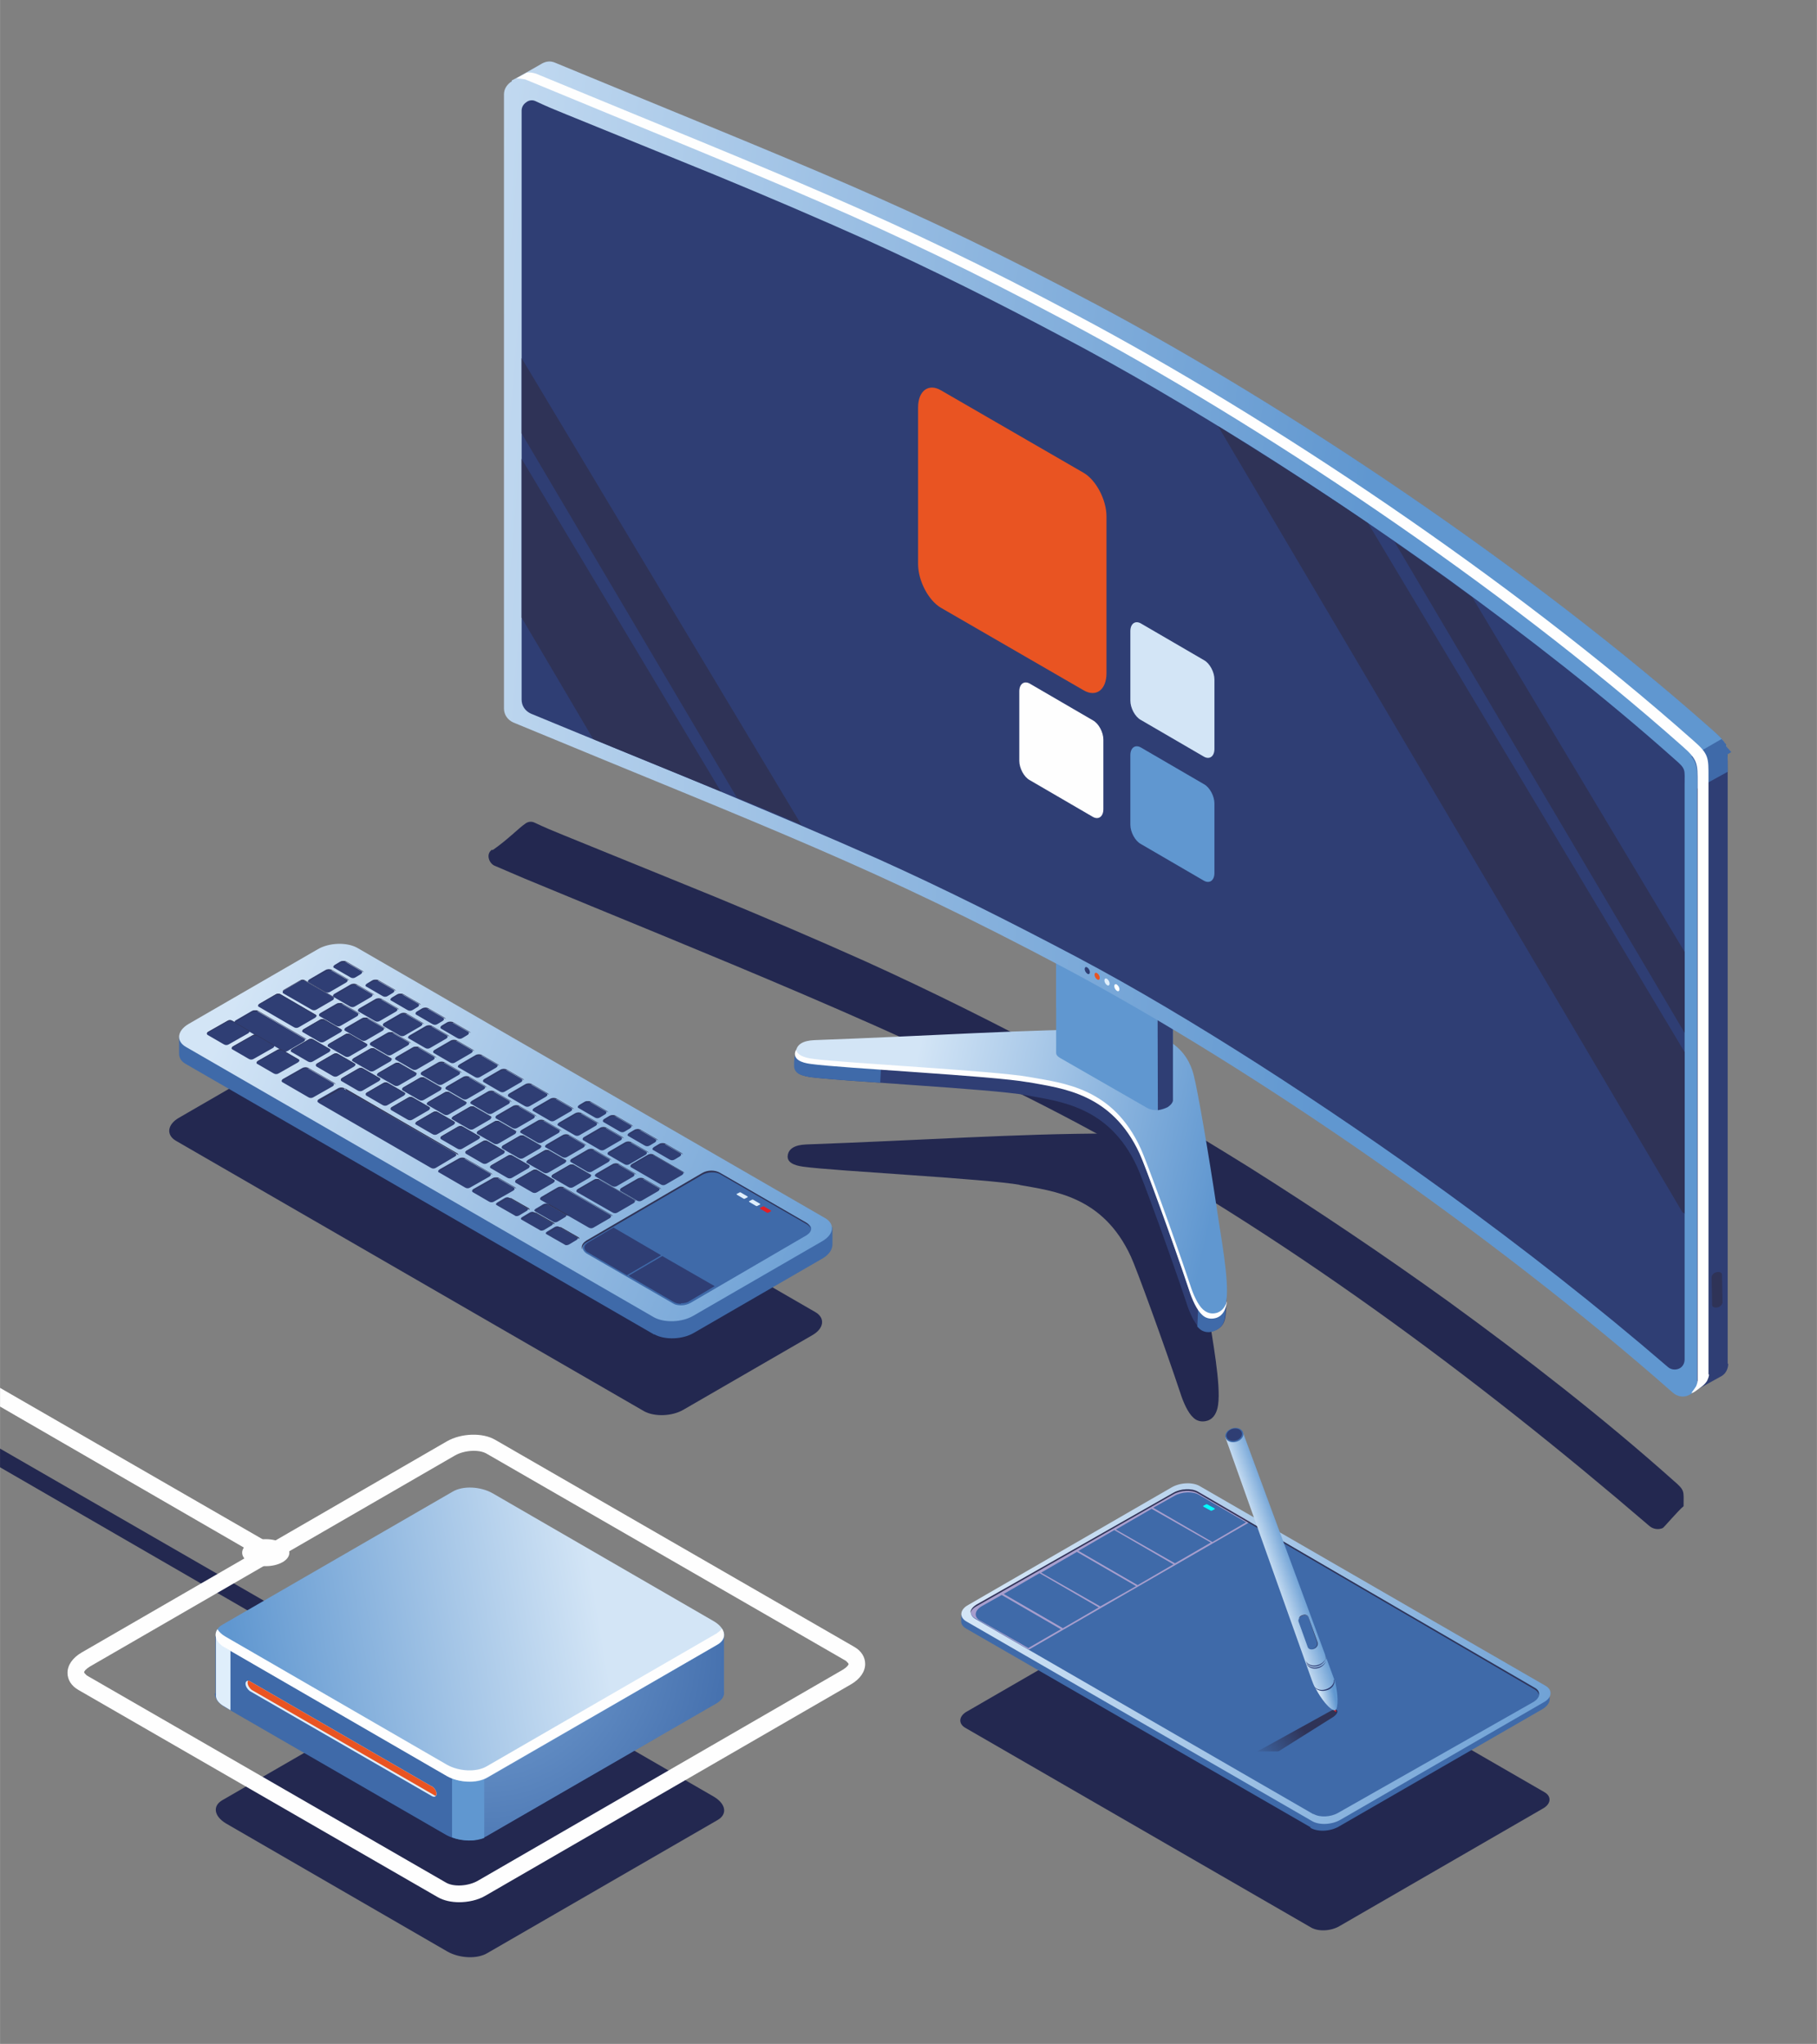 <?xml version="1.0" encoding="UTF-8"?>
<!DOCTYPE svg PUBLIC "-//W3C//DTD SVG 1.1//EN" "http://www.w3.org/Graphics/SVG/1.1/DTD/svg11.dtd">
<!-- Creator: CorelDRAW 2017 -->
<svg xmlns="http://www.w3.org/2000/svg" xml:space="preserve" width="1563px" height="1758px" version="1.1" style="shape-rendering:geometricPrecision; text-rendering:geometricPrecision; image-rendering:optimizeQuality; fill-rule:evenodd; clip-rule:evenodd"
viewBox="0 0 3501 3938"
 xmlns:xlink="http://www.w3.org/1999/xlink">
 <rect x="0" y="0" width="3501" height="3938" fill="#808080" stroke="none"/>
 <defs>
  <style type="text/css">
   <![CDATA[
    .fil38 {fill:none;fill-rule:nonzero}
    .fil4 {fill:#FEFEFE}
    .fil35 {fill:#E31E24}
    .fil2 {fill:#3F6AA9}
    .fil33 {fill:#3F6AA9}
    .fil1 {fill:#2F3E74}
    .fil22 {fill:#2F3E74}
    .fil0 {fill:#232850}
    .fil25 {fill:#232850}
    .fil11 {fill:#2F3357}
    .fil7 {fill:#FEFEFE;fill-rule:nonzero}
    .fil14 {fill:#FEFEFE;fill-rule:nonzero}
    .fil12 {fill:#E95422;fill-rule:nonzero}
    .fil29 {fill:#E95422;fill-rule:nonzero}
    .fil23 {fill:#E31E24;fill-rule:nonzero}
    .fil16 {fill:#DFEEFB;fill-rule:nonzero}
    .fil28 {fill:#DFEEFB;fill-rule:nonzero}
    .fil13 {fill:#D3E5F6;fill-rule:nonzero}
    .fil31 {fill:#A79ECD;fill-rule:nonzero}
    .fil6 {fill:#6097D0;fill-rule:nonzero}
    .fil15 {fill:#6097D0;fill-rule:nonzero}
    .fil18 {fill:#3F6AA9;fill-rule:nonzero}
    .fil21 {fill:#3F6AA9;fill-rule:nonzero}
    .fil32 {fill:#2F3357;fill-rule:nonzero}
    .fil5 {fill:#2F3E74;fill-rule:nonzero}
    .fil34 {fill:aqua;fill-rule:nonzero}
    .fil17 {fill:#232850;fill-rule:nonzero}
    .fil24 {fill:#232850;fill-rule:nonzero}
    .fil8 {fill:#2F3357;fill-rule:nonzero}
    .fil20 {fill:#2F3357;fill-rule:nonzero}
    .fil36 {fill:url(#id3)}
    .fil27 {fill:url(#id4)}
    .fil10 {fill:url(#id5)}
    .fil3 {fill:url(#id6)}
    .fil9 {fill:url(#id7)}
    .fil26 {fill:url(#id8)}
    .fil19 {fill:url(#id9);fill-rule:nonzero}
    .fil37 {fill:url(#id10);fill-rule:nonzero}
    .fil30 {fill:url(#id11);fill-rule:nonzero}
   ]]>
  </style>
   <clipPath id="id0" style="clip-rule:nonzero">
    <path d="M0 3938l3501 0 0 -3938 -3501 0 0 3938z"/>
   </clipPath>
       <mask id="id1">
  <linearGradient id="id2" gradientUnits="userSpaceOnUse" x1="2512" y1="3332" x2="2418" y2="3391">
   <stop offset="0" style="stop-opacity:1; stop-color:white"/>
   <stop offset="1" style="stop-opacity:0; stop-color:white"/>
  </linearGradient>
        <rect style="fill:url(#id2)" x="2394" y="3292" width="186" height="114"/>
       </mask>
  <linearGradient id="id3" gradientUnits="userSpaceOnUse" x1="2573" y1="3273" x2="2546" y2="3279">
   <stop offset="0" style="stop-opacity:1; stop-color:#6097D0"/>
   <stop offset="1" style="stop-opacity:1; stop-color:#D3E5F6"/>
  </linearGradient>
  <linearGradient id="id4" gradientUnits="userSpaceOnUse" xlink:href="#id3" x1="445" y1="3152" x2="1141" y2="3034">
  </linearGradient>
  <linearGradient id="id5" gradientUnits="userSpaceOnUse" xlink:href="#id3" x1="2646" y1="1013" x2="595" y2="837">
  </linearGradient>
  <linearGradient id="id6" gradientUnits="userSpaceOnUse" xlink:href="#id3" x1="2353" y1="2260" x2="1747" y2="2125">
  </linearGradient>
  <linearGradient id="id7" gradientUnits="userSpaceOnUse" xlink:href="#id3" x1="2673" y1="710" x2="620" y2="390">
  </linearGradient>
  <radialGradient id="id8" gradientUnits="userSpaceOnUse" gradientTransform="matrix(-2.191 -2.68278E-16 2.6828E-16 -2.191 2969 10114)" cx="930" cy="3170" r="247" fx="930" fy="3170">
   <stop offset="0" style="stop-opacity:1; stop-color:#77A2D4"/>
   <stop offset="1" style="stop-opacity:1; stop-color:#3F6AA9"/>
  </radialGradient>
  <linearGradient id="id9" gradientUnits="userSpaceOnUse" xlink:href="#id3" x1="1684" y1="2581" x2="406" y2="2035">
  </linearGradient>
  <linearGradient id="id10" gradientUnits="userSpaceOnUse" xlink:href="#id3" x1="2465" y1="2916" x2="2411" y2="2935">
  </linearGradient>
  <linearGradient id="id11" gradientUnits="userSpaceOnUse" xlink:href="#id3" x1="3060" y1="3546" x2="1908" y2="3054">
  </linearGradient>
 </defs>
 <g id="Слой_x0020_1">
  <g>
  </g>
  <g style="clip-path:url(#id0)">
   <g>
    <g id="_1804533328">
     <path class="fil0" d="M948 1637c-13,9 -5,27 5,31 19,8 37,16 56,24 344,143 738,297 1067,472 390,208 769,490 1102,776 7,6 17,8 26,4 2,-1 31,-35 40,-42 0,-30 3,-30 -19,-49 -138,-123 -285,-237 -435,-346 -125,-90 -253,-176 -383,-258 -119,-74 -240,-146 -364,-211 -124,-66 -248,-128 -376,-186 -96,-43 -192,-84 -289,-124 -24,-10 -187,-76 -290,-118 -20,-8 -39,-16 -58,-25 -6,-3 -13,-2 -18,2 -12,8 -34,31 -63,51z"/>
     <path class="fil0" d="M1964 2283c66,12 161,21 215,138 10,21 64,169 95,262 6,19 15,39 25,48 10,10 22,8 28,6 12,-4 18,-16 20,-30 6,-40 -12,-131 -18,-175 -16,-107 -37,-229 -45,-260 -12,-47 -51,-88 -149,-88 -171,0 -359,13 -582,21 -23,1 -33,9 -35,20 -4,19 24,22 31,23 57,8 351,23 417,35z"/>
     <path class="fil1" d="M3329 2628l0 -1148c0,-43 0,-46 -31,-74 -353,-313 -819,-623 -1185,-818 -365,-194 -555,-264 -1043,-466 -6,-3 -13,-3 -19,-1 -4,1 -8,3 -11,5 -14,8 -52,29 -55,31 -3,2 28,25 28,25l11 11 6 -5 0 1143c0,12 7,22 18,27 502,208 695,278 1066,475 342,182 779,482 1117,772l21 82 15 -8 47 -26 0 0c11,-5 16,-15 16,-26z"/>
     <g>
      <g>
       <path class="fil1" d="M1976 2110c66,12 161,21 215,138 10,21 64,169 95,262 6,19 15,39 25,48 10,10 22,8 28,6 12,-4 20,-12 22,-26 1,-6 2,-20 2,-27 0,-45 -17,-114 -23,-152 -16,-107 -37,-229 -45,-260 -12,-47 -51,-88 -149,-88 -171,0 -359,13 -582,21 -11,0 -24,-6 -30,-3 -4,11 -3,17 -3,23 -1,20 22,21 29,23 57,8 351,23 417,35z"/>
       <path class="fil2" d="M2307 2556c1,1 2,2 3,3 10,10 22,8 28,6 12,-4 20,-12 22,-26 1,-6 2,-20 2,-27 0,-11 -1,-23 -3,-36l-48 -3 -4 83z"/>
       <path class="fil2" d="M1699 2026c-44,2 -89,4 -136,5 -14,0 -29,-6 -31,1 -2,8 -2,16 -2,20 -1,20 22,21 29,23 21,3 74,7 137,11l3 -60z"/>
       <path class="fil3" d="M1980 2082c66,12 161,21 215,138 10,21 64,169 95,262 6,19 15,39 25,48 10,10 22,8 28,6 12,-4 18,-16 20,-30 6,-40 -12,-131 -18,-175 -16,-107 -37,-229 -45,-260 -12,-47 -51,-88 -149,-88 -171,0 -359,13 -582,21 -23,1 -33,9 -35,20 -4,19 24,22 31,23 57,8 351,23 417,35z"/>
       <path class="fil4" d="M1981 2085c66,12 161,21 215,138 10,21 64,169 95,262 6,19 15,39 25,48 10,10 22,8 28,6 12,-4 18,-16 20,-30l0 -2c-3,10 -8,18 -18,22 -6,2 -17,4 -28,-6 -10,-9 -19,-29 -25,-48 -31,-93 -85,-241 -95,-262 -54,-118 -149,-126 -215,-138 -66,-12 -360,-27 -417,-35 -7,-1 -30,-4 -32,-18 -1,2 -1,3 -2,5 -4,19 24,22 31,23 57,8 351,23 417,35z"/>
      </g>
      <path class="fil5" d="M2253 1764l-169 -97c-10,-6 -28,-5 -40,2 -12,7 -13,17 -3,23l169 97c10,6 28,5 40,-2 12,-7 13,-17 3,-23z"/>
      <g>
       <path class="fil6" d="M2251 2133c-12,7 -29,8 -40,2l-169 -97c-5,-3 -7,-6 -7,-10l0 -348 225 95 0 344 0 2c-1,4 -4,8 -10,12z"/>
       <polygon class="fil6" points="2035,1807 2035,1942 2260,2072 2260,1900 2067,1789 "/>
       <path class="fil5" d="M2260 1775l0 344 0 2c-1,4 -4,8 -10,12 -6,3 -13,5 -19,6l-1 -376 30 12z"/>
       <path class="fil7" d="M2211 1791l-169 -97c-5,-3 -7,-6 -7,-10 1,3 3,6 7,8l169 97c10,6 28,5 40,-2l0 0c6,-4 10,-8 10,-13 1,5 -2,11 -9,15 -12,7 -29,8 -40,2z"/>
      </g>
     </g>
     <path class="fil2" d="M3329 1487l0 -8c0,-38 0,-45 -21,-65l-102 59 1 81 122 -67z"/>
     <path class="fil8" d="M3299 2514l-1 -53c0,-4 4,-9 10,-10 6,-1 10,1 10,5l1 53c0,4 -4,9 -10,10 -6,1 -10,-1 -10,-5z"/>
     <path class="fil9" d="M3326 1438c-4,-11 -11,-18 -28,-33 -353,-313 -819,-623 -1185,-818 -365,-194 -555,-264 -1043,-466 -9,-4 -17,-3 -25,1l0 0 0 0 0 0 0 0c-3,2 -56,32 -59,33 -3,2 28,25 28,25l11 11 6 -5 0 220 2136 1126 161 -96z"/>
     <path class="fil2" d="M3326 1438l0 0 0 0 0 0 0 0 0 0 0 0 0 -1 0 0 0 0 0 0 0 -1 0 0 0 0 0 0 0 0 0 -1 0 0 0 0 0 0 0 0 0 0 0 -1 0 0 0 0 0 0 0 0 0 0c0,0 -1,-1 -1,-1l0 0 0 0 0 0 0 0 0 0 -1 -1 0 0 0 0 0 0c0,0 -1,-1 -1,-1l0 0 0 0 0 0 0 0 -1 -1 0 0 0 0 0 0 0 0 0 0 0 0 0 0 0 0 0 0 0 0 0 -1 0 0 0 0 -1 -1 0 0 0 0 0 0 0 0 -1 -1 0 0 0 0 -1 -1 0 0 -1 -1 0 0 -1 -1 0 0 -102 59 1 37 120 -71z"/>
     <path class="fil10" d="M3270 2661l0 -1150c0,-38 1,-45 -29,-71 -354,-314 -820,-624 -1187,-819 -365,-194 -555,-264 -1043,-466 -9,-4 -19,-3 -27,3 -8,6 -13,14 -13,24l0 1183c0,12 7,22 18,27 502,208 695,278 1066,475 359,191 823,512 1168,816 9,8 21,10 31,5 11,-5 17,-15 17,-27z"/>
     <path class="fil4" d="M3292 2648l0 -1150c0,-38 1,-45 -29,-71 -354,-314 -820,-624 -1187,-819 -365,-194 -555,-264 -1043,-466 -6,-2 -13,-3 -18,-2 -6,3 -14,8 -20,11 4,0 12,1 17,2 488,202 678,272 1043,466 367,195 833,505 1187,819 30,26 29,34 29,71l0 1150c0,3 -1,8 -3,12 -3,5 -7,10 -9,13 4,0 11,-6 18,-11 4,-3 8,-6 12,-12 2,-4 4,-9 4,-13z"/>
     <path class="fil1" d="M1005 214l0 1134c0,12 7,22 18,27 123,51 247,101 370,152 100,42 200,84 299,128 129,58 256,122 381,188 119,63 235,133 348,205 125,80 248,164 368,251 146,106 288,217 425,335 6,5 14,6 21,3 7,-3 11,-10 11,-18l0 -1107c0,-30 3,-30 -19,-49 -138,-123 -285,-237 -435,-346 -125,-90 -253,-176 -383,-258 -119,-74 -240,-146 -364,-211 -124,-66 -248,-128 -376,-186 -96,-43 -192,-84 -289,-124 -24,-10 -187,-76 -290,-118 -20,-8 -39,-16 -58,-25 -6,-3 -13,-2 -18,2 -6,4 -9,10 -9,16z"/>
     <path class="fil11" d="M1005 691l0 144 415 702c41,17 83,34 124,52l-539 -899zm0 193l0 306 138 234c82,34 164,67 246,101l-384 -641z"/>
     <path class="fil11" d="M3246 2338l0 -311 -610 -1019c-75,-51 -150,-100 -227,-148 -21,-13 -41,-26 -62,-39l895 1515c2,1 3,1 5,2zm0 -348l0 -156 -409 -683c-15,-11 -30,-22 -45,-33 -35,-25 -70,-50 -105,-74l559 946z"/>
     <path class="fil12" d="M2104 1228l-108 -62c-10,-6 -17,-20 -17,-33l0 -118c0,-13 8,-19 17,-13l108 62c10,6 17,20 17,33l0 118c0,13 -8,19 -17,13z"/>
     <path class="fil13" d="M2320 1458l-122 -71c-11,-6 -20,-23 -20,-37l0 -134c0,-14 9,-21 20,-15l122 71c11,6 20,23 20,37l0 134c0,14 -9,21 -20,15z"/>
     <path class="fil14" d="M2106 1574l-122 -71c-11,-6 -20,-23 -20,-37l0 -134c0,-14 9,-21 20,-15l122 71c11,6 20,23 20,37l0 134c0,14 -9,21 -20,15z"/>
     <path class="fil15" d="M2320 1697l-122 -71c-11,-6 -20,-23 -20,-37l0 -134c0,-14 9,-21 20,-15l122 71c11,6 20,23 20,37l0 134c0,14 -9,21 -20,15z"/>
     <path class="fil5" d="M2100 1873c0,3 -2,5 -5,3 -3,-2 -5,-6 -5,-9 0,-3 2,-5 5,-3 3,2 5,6 5,9z"/>
     <path class="fil12" d="M2119 1884c0,3 -2,5 -5,3 -3,-2 -5,-6 -5,-9 0,-3 2,-5 5,-3 3,2 5,6 5,9z"/>
     <path class="fil16" d="M2138 1895c0,3 -2,5 -5,3 -3,-2 -5,-6 -5,-9 0,-3 2,-5 5,-3 3,2 5,6 5,9z"/>
     <path class="fil7" d="M2157 1906c0,3 -2,5 -5,3 -3,-2 -5,-6 -5,-9 0,-3 2,-5 5,-3 3,2 5,6 5,9z"/>
     <path class="fil12" d="M2088 1330l-275 -159c-24,-14 -44,-52 -44,-84l0 -302c0,-32 20,-47 44,-33l275 159c24,14 44,52 44,84l0 302c0,32 -20,47 -44,33z"/>
     <g>
      <path class="fil17" d="M1241 2719l-902 -521c-19,-11 -17,-31 5,-44l249 -144c22,-13 56,-14 76,-3l902 521c19,11 17,31 -5,44l-249 144c-22,13 -56,14 -76,3z"/>
      <path class="fil18" d="M1260 2571l-902 -521c-9,-5 -13,-12 -13,-20l0 -32 268 -136c22,-13 56,-14 76,-3l915 506c0,18 0,24 0,32 0,9 -5,19 -18,27l-249 144c-22,13 -56,14 -76,3z"/>
      <path class="fil19" d="M1260 2538l-902 -521c-19,-11 -17,-31 5,-44l249 -144c22,-13 56,-14 76,-3l902 521c19,11 17,31 -5,44l-249 144c-22,13 -56,14 -76,3z"/>
      <path class="fil5" d="M431 2012l-31 -18c-2,-1 -2,-4 1,-6l37 -21c3,-2 7,-2 10,0l31 18c2,1 2,4 -1,6l-37 21c-3,2 -7,2 -10,0zm48 28l-31 -18c-3,-1 -2,-4 1,-6l37 -21c3,-2 7,-2 10,0l31 18c2,1 2,4 -1,6l-37 21c-3,2 -7,2 -10,0zm48 28l-31 -18c-3,-1 -2,-4 1,-6l37 -21c3,-2 7,-2 10,0l31 18c3,1 2,4 -1,6l-37 21c-3,2 -7,2 -10,0zm66 -23l-31 -18c-3,-1 -2,-4 1,-6l31 -18c3,-2 7,-2 10,0l31 18c2,1 2,4 -1,6l-31 18c-3,2 -7,2 -10,0zm48 28l-31 -18c-2,-1 -2,-4 1,-6l31 -18c3,-2 7,-2 10,0l31 18c3,1 2,4 -1,6l-31 18c-3,2 -7,2 -10,0zm48 28l-31 -18c-2,-1 -2,-4 1,-6l31 -18c3,-2 7,-2 10,0l31 18c3,1 2,4 -1,6l-31 18c-3,2 -7,2 -10,0zm48 28l-31 -18c-2,-1 -2,-4 1,-6l31 -18c3,-2 7,-2 10,0l31 18c3,1 2,4 -1,6l-31 18c-3,2 -7,2 -10,0zm48 28l-31 -18c-2,-1 -2,-4 1,-6l31 -18c3,-2 7,-2 10,0l31 18c2,1 2,4 -1,6l-31 18c-3,2 -7,2 -10,0zm48 28l-31 -18c-3,-1 -2,-4 1,-6l31 -18c3,-2 7,-2 10,0l31 18c2,1 2,4 -1,6l-31 18c-3,2 -7,2 -10,0zm48 28l-31 -18c-2,-1 -2,-4 1,-6l31 -18c3,-2 7,-2 10,0l31 18c3,1 2,4 -1,6l-31 18c-3,2 -7,2 -10,0zm48 28l-31 -18c-2,-1 -2,-4 1,-6l31 -18c3,-2 7,-2 10,0l31 18c2,1 2,4 -1,6l-31 18c-3,2 -7,2 -10,0zm48 28l-31 -18c-3,-1 -2,-4 1,-6l31 -18c3,-2 7,-2 10,0l31 18c2,1 2,4 -1,6l-31 18c-3,2 -7,2 -10,0zm48 28l-31 -18c-2,-1 -2,-4 1,-6l31 -18c3,-2 7,-2 10,0l31 18c3,1 2,4 -1,6l-31 18c-3,2 -7,2 -10,0zm-361 -262l-31 -18c-3,-1 -2,-4 1,-6l31 -18c3,-2 7,-2 10,0l31 18c3,1 2,4 -1,6l-31 18c-3,2 -7,2 -10,0zm-49 -28l-31 -18c-3,-1 -2,-4 1,-6l31 -18c3,-2 7,-2 10,0l31 18c3,1 2,4 -1,6l-31 18c-3,2 -7,2 -10,0zm-49 -28l-67 -39c-3,-1 -2,-4 1,-6l31 -18c3,-2 7,-2 10,0l67 39c3,1 2,4 -1,6l-31 18c-3,2 -7,2 -10,0zm34 -34l-54 -31c-2,-1 -2,-4 1,-6l31 -18c3,-2 7,-2 10,0l54 31c2,1 2,4 -1,6l-31 18c-3,2 -7,2 -10,0zm111 118l-31 -18c-3,-1 -2,-4 1,-6l31 -18c3,-2 7,-2 10,0l31 18c2,1 2,4 -1,6l-31 18c-3,2 -7,2 -10,0zm48 28l-31 -18c-3,-1 -2,-4 1,-6l31 -18c3,-2 7,-2 10,0l31 18c2,1 2,4 -1,6l-31 18c-3,2 -7,2 -10,0zm48 28l-31 -18c-2,-1 -2,-4 1,-6l31 -18c3,-2 7,-2 10,0l31 18c2,1 2,4 -1,6l-31 18c-3,2 -7,2 -10,0zm48 28l-31 -18c-3,-1 -2,-4 1,-6l31 -18c3,-2 7,-2 10,0l31 18c3,1 2,4 -1,6l-31 18c-3,2 -7,2 -10,0zm48 28l-31 -18c-3,-1 -2,-4 1,-6l31 -18c3,-2 7,-2 10,0l31 18c2,1 2,4 -1,6l-31 18c-3,2 -7,2 -10,0zm48 28l-31 -18c-2,-1 -2,-4 1,-6l31 -18c3,-2 7,-2 10,0l31 18c2,1 2,4 -1,6l-31 18c-3,2 -7,2 -10,0zm48 28l-31 -18c-2,-1 -2,-4 1,-6l31 -18c3,-2 7,-2 10,0l31 18c3,1 2,4 -1,6l-31 18c-3,2 -7,2 -10,0zm48 28l-31 -18c-3,-1 -2,-4 1,-6l31 -18c3,-2 7,-2 10,0l31 18c3,1 2,4 -1,6l-31 18c-3,2 -7,2 -10,0zm48 28l-31 -18c-2,-1 -2,-4 1,-6l31 -18c3,-2 7,-2 10,0l31 18c3,1 2,4 -1,6l-31 18c-3,2 -7,2 -10,0zm85 49l-68 -39c-2,-1 -2,-4 1,-6l31 -18c3,-2 7,-2 10,0l68 39c2,1 2,4 -1,6l-31 18c-3,2 -7,2 -10,0zm93 -54l-57 -33c-2,-1 -2,-4 1,-6l31 -18c3,-2 7,-2 10,0l57 33c3,1 2,4 -1,6l-31 18c-3,2 -7,2 -10,0zm-479 -222l-31 -18c-3,-1 -2,-4 1,-6l31 -18c3,-2 7,-2 10,0l31 18c2,1 2,4 -1,6l-31 18c-3,2 -7,2 -10,0zm-49 -28l-31 -18c-2,-1 -2,-4 1,-6l31 -18c3,-2 7,-2 10,0l31 18c2,1 2,4 -1,6l-31 18c-3,2 -7,2 -10,0zm-49 -28l-31 -18c-2,-1 -2,-4 1,-6l31 -18c3,-2 7,-2 10,0l31 18c3,1 2,4 -1,6l-31 18c-3,2 -7,2 -10,0zm-49 -28l-31 -18c-2,-1 -2,-4 1,-6l31 -18c3,-2 7,-2 10,0l31 18c2,1 2,4 -1,6l-31 18c-3,2 -7,2 -10,0zm196 113l-31 -18c-2,-1 -2,-4 1,-6l31 -18c3,-2 7,-2 10,0l31 18c2,1 2,4 -1,6l-31 18c-3,2 -7,2 -10,0zm48 28l-31 -18c-3,-1 -2,-4 1,-6l31 -18c3,-2 7,-2 10,0l31 18c3,1 2,4 -1,6l-31 18c-3,2 -7,2 -10,0zm48 28l-31 -18c-3,-1 -2,-4 1,-6l31 -18c3,-2 7,-2 10,0l31 18c2,1 2,4 -1,6l-31 18c-3,2 -7,2 -10,0zm48 28l-31 -18c-2,-1 -2,-4 1,-6l31 -18c3,-2 7,-2 10,0l31 18c2,1 2,4 -1,6l-31 18c-3,2 -7,2 -10,0zm48 28l-31 -18c-3,-1 -2,-4 1,-6l31 -18c3,-2 7,-2 10,0l31 18c2,1 2,4 -1,6l-31 18c-3,2 -7,2 -10,0zm48 28l-31 -18c-3,-1 -2,-4 1,-6l31 -18c3,-2 7,-2 10,0l31 18c3,1 2,4 -1,6l-31 18c-3,2 -7,2 -10,0zm48 28l-31 -18c-2,-1 -2,-4 1,-6l31 -18c3,-2 7,-2 10,0l31 18c3,1 2,4 -1,6l-31 18c-3,2 -7,2 -10,0zm48 28l-31 -18c-3,-1 -2,-4 1,-6l31 -18c3,-2 7,-2 10,0l31 18c2,1 2,4 -1,6l-31 18c-3,2 -7,2 -10,0zm48 28l-31 -18c-2,-1 -2,-4 1,-6l31 -18c3,-2 7,-2 10,0l31 18c3,1 2,4 -1,6l-31 18c-3,2 -7,2 -10,0zm-457 -318l-31 -18c-2,-1 -2,-4 1,-6l31 -18c3,-2 7,-2 10,0l31 18c3,1 2,4 -1,6l-31 18c-3,2 -7,2 -10,0zm-48 -28l-31 -18c-2,-1 -2,-4 1,-6l31 -18c3,-2 7,-2 10,0l31 18c3,1 2,4 -1,6l-31 18c-3,2 -7,2 -10,0zm-48 -28l-31 -18c-2,-1 -2,-4 1,-6l31 -18c3,-2 7,-2 10,0l31 18c3,1 2,4 -1,6l-31 18c-3,2 -7,2 -10,0zm-48 -28l-31 -18c-3,-1 -2,-4 1,-6l31 -18c3,-2 7,-2 10,0l31 18c3,1 2,4 -1,6l-31 18c-3,2 -7,2 -10,0zm49 -28l-31 -18c-3,-1 -2,-4 1,-6l10 -6c3,-2 7,-2 10,0l31 18c3,1 2,4 -1,6l-10 6c-3,2 -7,2 -10,0zm62 36l-31 -18c-3,-1 -2,-4 1,-6l10 -6c3,-2 7,-2 10,0l31 18c3,1 2,4 -1,6l-10 6c-3,2 -7,2 -10,0zm48 27l-31 -18c-3,-1 -2,-4 1,-6l10 -6c3,-2 7,-2 10,0l31 18c2,1 2,4 -1,6l-10 6c-3,2 -7,2 -10,0zm48 27l-31 -18c-2,-1 -2,-4 1,-6l10 -6c3,-2 7,-2 10,0l31 18c2,1 2,4 -1,6l-10 6c-3,2 -7,2 -10,0zm48 27l-31 -18c-2,-1 -2,-4 1,-6l10 -6c3,-2 7,-2 10,0l31 18c2,1 2,4 -1,6l-10 6c-3,2 -7,2 -10,0zm265 153l-31 -18c-3,-1 -2,-4 1,-6l10 -6c3,-2 7,-2 10,0l31 18c2,1 2,4 -1,6l-10 6c-3,2 -7,2 -10,0zm48 27l-31 -18c-2,-1 -2,-4 1,-6l10 -6c3,-2 7,-2 10,0l31 18c3,1 2,4 -1,6l-10 6c-3,2 -7,2 -10,0zm48 27l-31 -18c-3,-1 -2,-4 1,-6l10 -6c3,-2 7,-2 10,0l31 18c2,1 2,4 -1,6l-10 6c-3,2 -7,2 -10,0zm48 27l-31 -18c-3,-1 -2,-4 1,-6l10 -6c3,-2 7,-2 10,0l31 18c2,1 2,4 -1,6l-10 6c-3,2 -7,2 -10,0zm-471 -215l-31 -18c-3,-1 -2,-4 1,-6l31 -18c3,-2 7,-2 10,0l31 18c2,1 2,4 -1,6l-31 18c-3,2 -7,2 -10,0zm48 28l-31 -18c-2,-1 -2,-4 1,-6l31 -18c3,-2 7,-2 10,0l31 18c3,1 2,4 -1,6l-31 18c-3,2 -7,2 -10,0zm48 28l-31 -18c-3,-1 -2,-4 1,-6l31 -18c3,-2 7,-2 10,0l31 18c3,1 2,4 -1,6l-31 18c-3,2 -7,2 -10,0zm48 28l-31 -18c-2,-1 -2,-4 1,-6l31 -18c3,-2 7,-2 10,0l31 18c2,1 2,4 -1,6l-31 18c-3,2 -7,2 -10,0zm48 28l-31 -18c-2,-1 -2,-4 1,-6l31 -18c3,-2 7,-2 10,0l31 18c3,1 2,4 -1,6l-31 18c-3,2 -7,2 -10,0zm48 28l-31 -18c-3,-1 -2,-4 1,-6l31 -18c3,-2 7,-2 10,0l31 18c2,1 2,4 -1,6l-31 18c-3,2 -7,2 -10,0zm48 28l-31 -18c-3,-1 -2,-4 1,-6l31 -18c3,-2 7,-2 10,0l31 18c2,1 2,4 -1,6l-31 18c-3,2 -7,2 -10,0zm48 28l-31 -18c-2,-1 -2,-4 1,-6l31 -18c3,-2 7,-2 10,0l31 18c2,1 2,4 -1,6l-31 18c-3,2 -7,2 -10,0zm48 28l-31 -18c-2,-1 -2,-4 1,-6l31 -18c3,-2 7,-2 10,0l31 18c2,1 2,4 -1,6l-31 18c-3,2 -7,2 -10,0zm-658 -218l-92 -53c-2,-1 -2,-4 1,-6l31 -18c3,-2 7,-2 10,0l91 53c3,1 2,4 -1,6l-31 18c-3,2 -7,2 -10,0zm589 340l-92 -53c-2,-1 -2,-4 1,-6l31 -18c3,-2 7,-2 10,0l92 53c2,1 2,4 -1,6l-31 18c-3,2 -7,2 -10,0zm-192 -50l-31 -18c-2,-1 -2,-4 1,-6l37 -21c3,-2 7,-2 10,0l31 18c2,1 2,4 -1,6l-37 21c-3,2 -7,2 -10,0zm-348 -201l-50 -29c-2,-1 -2,-4 1,-6l37 -21c3,-2 7,-2 10,0l50 29c2,1 2,4 -1,6l-37 21c-3,2 -7,2 -10,0zm302 174l-50 -29c-3,-1 -2,-4 1,-6l37 -21c3,-2 7,-2 10,0l50 29c3,1 2,4 -1,6l-37 21c-3,2 -7,2 -10,0zm-233 -135l-50 -29c-2,-1 -2,-4 1,-6l37 -21c3,-2 7,-2 10,0l50 29c2,1 2,4 -1,6l-37 21c-3,2 -7,2 -10,0zm-2 -56l216 125c3,2 3,4 0,6l-37 22c-3,2 -7,2 -10,0l-216 -125 47 -27zm416 267l35 20c2,1 2,3 -1,5l-15 9c-2,1 -6,2 -8,0l-35 -20c-2,-1 -2,-3 1,-5l15 -9c2,-1 6,-2 8,0zm-48 -28l35 20c2,1 2,3 -1,5l-15 9c-2,1 -6,2 -8,0l-35 -20c-2,-1 -2,-3 1,-5l15 -9c2,-1 6,-2 8,0zm-48 -28l35 20c2,1 2,3 -1,5l-15 9c-2,1 -6,2 -8,0l-35 -20c-2,-1 -2,-3 1,-5l15 -9c2,-1 6,-2 8,0zm74 12l35 20c2,1 2,3 -1,5l-15 9c-2,1 -6,2 -8,0l-35 -20c-2,-1 -2,-3 1,-5l15 -9c2,-1 6,-2 8,0z"/>
      <path class="fil20" d="M399 1992c-1,-1 0,-3 2,-4l37 -21c3,-2 7,-2 10,0l31 18c1,1 2,2 2,3 0,-1 -1,-1 -2,-2l-31 -18c-2,-1 -7,-1 -10,0l-37 21c-1,1 -2,2 -2,2zm48 28c-1,-1 0,-3 2,-4l37 -21c3,-2 7,-2 10,0l31 18c1,1 2,2 2,3 0,-1 -1,-1 -2,-2l-31 -18c-2,-1 -7,-1 -10,0l-37 21c-1,1 -2,1 -2,2zm48 28c-1,-1 0,-3 2,-4l37 -21c3,-2 7,-2 10,0l31 18c1,1 2,2 2,3 0,-1 -1,-1 -2,-2l-31 -18c-3,-1 -7,-1 -10,0l-37 21c-1,1 -2,2 -2,2zm66 -23c-1,-1 0,-3 2,-4l31 -18c3,-2 7,-2 10,0l31 18c1,1 2,2 2,3 0,-1 -1,-1 -2,-2l-31 -18c-2,-1 -7,-1 -10,0l-31 18c-1,1 -2,1 -2,2zm48 28c-1,-1 0,-3 2,-4l31 -18c3,-2 7,-2 10,0l31 18c1,1 2,2 2,3 0,-1 -1,-1 -2,-2l-31 -18c-3,-1 -7,-1 -10,0l-31 18c-1,1 -2,2 -2,2zm48 28c-1,-1 0,-3 2,-4l31 -18c3,-2 7,-2 10,0l31 18c1,1 2,2 2,3 0,-1 -1,-1 -2,-2l-31 -18c-2,-1 -7,-1 -10,0l-31 18c-1,1 -2,1 -2,2zm48 28c-1,-1 0,-3 2,-4l31 -18c3,-2 7,-2 10,0l31 18c1,1 2,2 2,3 0,-1 -1,-1 -2,-2l-31 -18c-2,-1 -7,-1 -10,0l-31 18c-1,1 -2,2 -2,2zm48 28c-1,-1 0,-3 2,-4l31 -18c3,-2 7,-2 10,0l31 18c1,1 2,2 2,3 0,-1 -1,-1 -2,-2l-31 -18c-3,-1 -7,-1 -10,0l-31 18c-1,1 -2,2 -2,2zm48 28c-1,-1 0,-3 2,-4l31 -18c3,-2 7,-2 10,0l31 18c1,1 2,2 2,3 0,-1 -1,-1 -2,-2l-31 -18c-3,-1 -7,-1 -10,0l-31 18c-1,1 -2,1 -2,2zm48 28c-1,-1 0,-3 2,-4l31 -18c3,-2 7,-2 10,0l31 18c1,1 2,2 2,3 0,-1 -1,-1 -2,-2l-31 -18c-2,-1 -7,-1 -10,0l-31 18c-1,1 -2,2 -2,2zm48 28c-1,-1 0,-3 2,-4l31 -18c3,-2 7,-2 10,0l31 18c1,1 2,2 2,3 0,-1 -1,-1 -2,-2l-31 -18c-2,-1 -7,-1 -10,0l-31 18c-1,1 -2,2 -2,2zm48 28c-1,-1 0,-3 2,-4l31 -18c3,-2 7,-2 10,0l31 18c1,1 2,2 2,3 0,-1 -1,-1 -2,-2l-31 -18c-2,-1 -7,-1 -10,0l-31 18c-1,1 -2,2 -2,2zm48 28c-1,-1 0,-3 2,-4l31 -18c3,-2 7,-2 10,0l31 18c1,1 2,2 2,3 0,-1 -1,-1 -2,-2l-31 -18c-3,-1 -7,-1 -10,0l-31 18c-1,1 -2,1 -2,2zm-361 -262c-1,-1 0,-3 2,-4l31 -18c3,-2 7,-2 10,0l31 18c1,1 2,2 2,3 0,-1 -1,-1 -2,-2l-31 -18c-2,-1 -7,-1 -10,0l-31 18c-1,1 -2,1 -2,2zm-49 -28c-1,-1 0,-3 2,-4l31 -18c3,-2 7,-2 10,0l31 18c1,1 2,2 2,3 0,-1 -1,-1 -2,-2l-31 -18c-2,-1 -7,-1 -10,0l-31 18c-1,1 -2,1 -2,2zm-85 -49c-1,-1 0,-3 2,-4l31 -18c3,-2 7,-2 10,0l67 39c1,1 2,2 2,3 0,-1 -1,-1 -2,-2l-67 -39c-3,-1 -7,-1 -10,0l-31 18c-1,1 -2,1 -2,2zm47 -27c-1,-1 0,-3 2,-4l31 -18c3,-2 7,-2 10,0l54 31c1,1 2,2 2,3 0,-1 -1,-1 -2,-2l-54 -31c-3,-1 -7,-1 -10,0l-31 18c-1,1 -2,1 -2,2zm135 132c-1,-1 0,-3 2,-4l31 -18c3,-2 7,-2 10,0l31 18c1,1 2,2 2,3 0,-1 -1,-1 -2,-2l-31 -18c-3,-1 -7,-1 -10,0l-31 18c-1,1 -2,1 -2,2zm48 28c-1,-1 0,-3 2,-4l31 -18c3,-2 7,-2 10,0l31 18c1,1 2,2 2,3 0,-1 -1,-1 -2,-2l-31 -18c-2,-1 -7,-1 -10,0l-31 18c-1,1 -2,1 -2,2zm48 28c-1,-1 0,-3 2,-4l31 -18c3,-2 7,-2 10,0l31 18c1,1 2,2 2,3 0,-1 -1,-1 -2,-2l-31 -18c-2,-1 -7,-1 -10,0l-31 18c-1,1 -2,2 -2,2zm48 28c-1,-1 0,-3 2,-4l31 -18c3,-2 7,-2 10,0l31 18c1,1 2,2 2,3 0,-1 -1,-1 -2,-2l-31 -18c-3,-1 -7,-1 -10,0l-31 18c-1,1 -2,1 -2,2zm48 28c-1,-1 0,-3 2,-4l31 -18c3,-2 7,-2 10,0l31 18c1,1 2,2 2,3 0,-1 -1,-1 -2,-2l-31 -18c-2,-1 -7,-1 -10,0l-31 18c-1,1 -2,2 -2,2zm48 28c-1,-1 0,-3 2,-4l31 -18c3,-2 7,-2 10,0l31 18c1,1 2,2 2,3 0,-1 -1,-1 -2,-2l-31 -18c-2,-1 -7,-1 -10,0l-31 18c-1,1 -2,1 -2,2zm48 28c-1,-1 0,-3 2,-4l31 -18c3,-2 7,-2 10,0l31 18c1,1 2,2 2,3 0,-1 -1,-1 -2,-2l-31 -18c-3,-1 -7,-1 -10,0l-31 18c-1,1 -2,2 -2,2zm48 28c-1,-1 0,-3 2,-4l31 -18c3,-2 7,-2 10,0l31 18c1,1 2,2 2,3 0,-1 -1,-1 -2,-2l-31 -18c-2,-1 -7,-1 -10,0l-31 18c-1,1 -2,2 -2,2zm48 28c-1,-1 0,-3 2,-4l31 -18c3,-2 7,-2 10,0l31 18c1,1 2,2 2,3 0,-1 -1,-1 -2,-2l-31 -18c-3,-1 -7,-1 -10,0l-31 18c-1,1 -2,2 -2,2zm49 28c-1,-1 0,-3 2,-4l31 -18c3,-2 7,-2 10,0l68 39c1,1 2,2 2,3 0,-1 -1,-1 -2,-2l-68 -39c-2,-1 -7,-1 -10,0l-31 18c-1,1 -2,1 -2,2zm104 -48c-1,-1 0,-3 2,-4l31 -18c3,-2 7,-2 10,0l57 33c1,1 2,2 2,3 0,-1 -1,-1 -2,-2l-57 -33c-3,-1 -7,-1 -10,0l-31 18c-1,1 -2,2 -2,2zm-452 -207c-1,-1 0,-3 2,-4l31 -18c3,-2 7,-2 10,0l31 18c1,1 2,2 2,3 0,-1 -1,-1 -2,-2l-31 -18c-2,-1 -7,-1 -10,0l-31 18c-1,1 -2,2 -2,2zm-49 -28c-1,-1 0,-3 2,-4l31 -18c3,-2 7,-2 10,0l31 18c1,1 2,2 2,3 0,-1 -1,-1 -2,-2l-31 -18c-3,-1 -7,-1 -10,0l-31 18c-1,1 -2,1 -2,2zm-49 -28c-1,-1 0,-3 2,-4l31 -18c3,-2 7,-2 10,0l31 18c1,1 2,2 2,3 0,-1 -1,-1 -2,-2l-31 -18c-2,-1 -7,-1 -10,0l-31 18c-1,1 -2,1 -2,2zm-49 -28c-1,-1 0,-3 2,-4l31 -18c3,-2 7,-2 10,0l31 18c1,1 2,2 2,3 0,-1 -1,-1 -2,-2l-31 -18c-3,-1 -7,-1 -10,0l-31 18c-1,1 -2,1 -2,2zm196 113c-1,-1 0,-3 2,-4l31 -18c3,-2 7,-2 10,0l31 18c1,1 2,2 2,3 0,-1 -1,-1 -2,-2l-31 -18c-3,-1 -7,-1 -10,0l-31 18c-1,1 -2,1 -2,2zm48 28c-1,-1 0,-3 2,-4l31 -18c3,-2 7,-2 10,0l31 18c1,1 2,2 2,3 0,-1 -1,-1 -2,-2l-31 -18c-3,-1 -7,-1 -10,0l-31 18c-1,1 -2,1 -2,2zm48 28c-1,-1 0,-3 2,-4l31 -18c3,-2 7,-2 10,0l31 18c1,1 2,2 2,3 0,-1 -1,-1 -2,-2l-31 -18c-2,-1 -7,-1 -10,0l-31 18c-1,1 -2,2 -2,2zm48 28c-1,-1 0,-3 2,-4l31 -18c3,-2 7,-2 10,0l31 18c1,1 2,2 2,3 0,-1 -1,-1 -2,-2l-31 -18c-3,-1 -7,-1 -10,0l-31 18c-1,1 -2,1 -2,2zm48 28c-1,-1 0,-3 2,-4l31 -18c3,-2 7,-2 10,0l31 18c1,1 2,2 2,3 0,-1 -1,-1 -2,-2l-31 -18c-2,-1 -7,-1 -10,0l-31 18c-1,1 -2,1 -2,2zm48 28c-1,-1 0,-3 2,-4l31 -18c3,-2 7,-2 10,0l31 18c1,1 2,2 2,3 0,-1 -1,-1 -2,-2l-31 -18c-2,-1 -7,-1 -10,0l-31 18c-1,1 -2,2 -2,2zm48 28c-1,-1 0,-3 2,-4l31 -18c3,-2 7,-2 10,0l31 18c1,1 2,2 2,3 0,-1 -1,-1 -2,-2l-31 -18c-2,-1 -7,-1 -10,0l-31 18c-1,1 -2,1 -2,2zm48 28c-1,-1 0,-3 2,-4l31 -18c3,-2 7,-2 10,0l31 18c1,1 2,2 2,3 0,-1 -1,-1 -2,-2l-31 -18c-2,-1 -7,-1 -10,0l-31 18c-1,1 -2,2 -2,2zm48 28c-1,-1 0,-3 2,-4l31 -18c3,-2 7,-2 10,0l31 18c1,1 2,2 2,3 0,-1 -1,-1 -2,-2l-31 -18c-3,-1 -7,-1 -10,0l-31 18c-1,1 -2,2 -2,2zm-457 -318c-1,-1 0,-3 2,-4l31 -18c3,-2 7,-2 10,0l31 18c1,1 2,2 2,3 0,-1 -1,-1 -2,-2l-31 -18c-3,-1 -7,-1 -10,0l-31 18c-1,1 -2,1 -2,2zm-48 -28c-1,-1 0,-3 2,-4l31 -18c3,-2 7,-2 10,0l31 18c1,1 2,2 2,3 0,-1 -1,-1 -2,-2l-31 -18c-3,-1 -7,-1 -10,0l-31 18c-1,1 -2,1 -2,2zm-48 -28c-1,-1 0,-3 2,-4l31 -18c3,-2 7,-2 10,0l31 18c1,1 2,2 2,3 0,-1 -1,-1 -2,-2l-31 -18c-2,-1 -7,-1 -10,0l-31 18c-1,1 -2,1 -2,2zm-48 -28c-1,-1 0,-3 2,-4l31 -18c3,-2 7,-2 10,0l31 18c1,1 2,2 2,3 0,-1 -1,-1 -2,-2l-31 -18c-3,-1 -7,-1 -10,0l-31 18c-1,1 -2,1 -2,2zm49 -28c-1,-1 0,-3 2,-4l10 -6c3,-2 7,-2 10,0l31 18c1,1 2,2 2,3 0,-1 -1,-1 -2,-2l-31 -18c-2,-1 -7,-1 -10,0l-10 6c-1,1 -2,1 -2,2zm62 36c-1,-1 0,-3 2,-4l10 -6c3,-2 7,-2 10,0l31 18c1,1 2,2 2,3 0,-1 -1,-1 -2,-2l-31 -18c-2,-1 -7,-1 -10,0l-10 6c-1,1 -2,1 -2,2zm48 27c-1,-1 0,-3 2,-4l10 -6c3,-2 7,-2 10,0l31 18c1,1 2,2 2,3 0,-1 -1,-1 -2,-2l-31 -18c-2,-1 -7,-1 -10,0l-10 6c-1,1 -2,1 -2,2zm48 27c-1,-1 0,-3 2,-4l10 -6c3,-2 7,-2 10,0l31 18c1,1 2,2 2,3 0,-1 -1,-1 -2,-2l-31 -18c-3,-1 -7,-1 -10,0l-10 6c-1,1 -2,1 -2,2zm48 27c-1,-1 0,-3 2,-4l10 -6c3,-2 7,-2 10,0l31 18c1,1 2,2 2,3 0,-1 -1,-1 -2,-2l-31 -18c-3,-1 -7,-1 -10,0l-10 6c-1,1 -2,2 -2,2zm265 153c-1,-1 0,-3 2,-4l10 -6c3,-2 7,-2 10,0l31 18c1,1 2,2 2,3 0,-1 -1,-1 -2,-2l-31 -18c-2,-1 -7,-1 -10,0l-10 6c-1,1 -2,1 -2,2zm48 27c-1,-1 0,-3 2,-4l10 -6c3,-2 7,-2 10,0l31 18c1,1 2,2 2,3 0,-1 -1,-1 -2,-2l-31 -18c-3,-1 -7,-1 -10,0l-10 6c-1,1 -2,2 -2,2zm48 27c-1,-1 0,-3 2,-4l10 -6c3,-2 7,-2 10,0l31 18c1,1 2,2 2,3 0,-1 -1,-1 -2,-2l-31 -18c-2,-1 -7,-1 -10,0l-10 6c-1,1 -2,1 -2,2zm48 27c-1,-1 0,-3 2,-4l10 -6c3,-2 7,-2 10,0l31 18c1,1 2,2 2,3 0,-1 -1,-1 -2,-2l-31 -18c-2,-1 -7,-1 -10,0l-10 6c-1,1 -2,1 -2,2zm-471 -215c-1,-1 0,-3 2,-4l31 -18c3,-2 7,-2 10,0l31 18c1,1 2,2 2,3 0,-1 -1,-1 -2,-2l-31 -18c-2,-1 -7,-1 -10,0l-31 18c-1,1 -2,1 -2,2zm48 28c-1,-1 0,-3 2,-4l31 -18c3,-2 7,-2 10,0l31 18c1,1 2,2 2,3 0,-1 -1,-1 -2,-2l-31 -18c-2,-1 -7,-1 -10,0l-31 18c-1,1 -2,1 -2,2zm48 28c-1,-1 0,-3 2,-4l31 -18c3,-2 7,-2 10,0l31 18c1,1 2,2 2,3 0,-1 -1,-1 -2,-2l-31 -18c-2,-1 -7,-1 -10,0l-31 18c-1,1 -2,2 -2,2zm48 28c-1,-1 0,-3 2,-4l31 -18c3,-2 7,-2 10,0l31 18c1,1 2,2 2,3 0,-1 -1,-1 -2,-2l-31 -18c-2,-1 -7,-1 -10,0l-31 18c-1,1 -2,2 -2,2zm48 28c-1,-1 0,-3 2,-4l31 -18c3,-2 7,-2 10,0l31 18c1,1 2,2 2,3 0,-1 -1,-1 -2,-2l-31 -18c-2,-1 -7,-1 -10,0l-31 18c-1,1 -2,2 -2,2zm48 28c-1,-1 0,-3 2,-4l31 -18c3,-2 7,-2 10,0l31 18c1,1 2,2 2,3 0,-1 -1,-1 -2,-2l-31 -18c-2,-1 -7,-1 -10,0l-31 18c-1,1 -2,1 -2,2zm48 28c-1,-1 0,-3 2,-4l31 -18c3,-2 7,-2 10,0l31 18c1,1 2,2 2,3 0,-1 -1,-1 -2,-2l-31 -18c-3,-1 -7,-1 -10,0l-31 18c-1,1 -2,1 -2,2zm48 28c-1,-1 0,-3 2,-4l31 -18c3,-2 7,-2 10,0l31 18c1,1 2,2 2,3 0,-1 -1,-1 -2,-2l-31 -18c-2,-1 -7,-1 -10,0l-31 18c-1,1 -2,1 -2,2zm48 28c-1,-1 0,-3 2,-4l31 -18c3,-2 7,-2 10,0l31 18c1,1 2,2 2,3 0,-1 -1,-1 -2,-2l-31 -18c-3,-1 -7,-1 -10,0l-31 18c-1,1 -2,2 -2,2zm-719 -253c-1,-1 0,-3 2,-4l31 -18c3,-2 7,-2 10,0l91 53c1,1 2,2 2,3 0,-1 -1,-1 -2,-2l-91 -53c-3,-1 -7,-1 -10,0l-31 18c-1,1 -2,1 -2,2zm589 340c-1,-1 0,-3 2,-4l31 -18c3,-2 7,-2 10,0l92 53c1,1 2,2 2,3 0,-1 -1,-1 -2,-2l-92 -53c-2,-1 -7,-1 -10,0l-31 18c-1,1 -2,2 -2,2zm-131 -15c-1,-1 0,-3 2,-4l37 -21c3,-2 7,-2 10,0l31 18c1,1 2,2 2,3 0,-1 -1,-1 -2,-2l-31 -18c-2,-1 -7,-1 -10,0l-37 21c-1,1 -2,2 -2,2zm-367 -212c-1,-1 0,-3 2,-4l37 -21c3,-2 7,-2 10,0l50 29c1,1 2,2 2,3 0,-1 -1,-1 -2,-2l-50 -29c-2,-1 -7,-1 -10,0l-37 21c-1,1 -2,2 -2,2zm302 174c-1,-1 0,-3 2,-4l37 -21c3,-2 7,-2 10,0l50 29c1,1 2,2 2,3 0,-1 -1,-1 -2,-2l-50 -29c-3,-1 -7,-1 -10,0l-37 21c-1,1 -2,1 -2,2zm-233 -135c-1,-1 0,-3 2,-4l37 -21c3,-2 7,-2 10,0l1 1c1,1 2,2 2,3l214 123c1,1 2,1 2,2 0,-1 0,-3 -2,-4l-216 -125 -2 1c-3,-1 -6,0 -8,1l-37 21c-1,1 -2,1 -2,2zm465 242l35 20c1,1 2,2 1,3 0,0 -1,-1 -1,-1l-35 -20c-2,-1 -6,-1 -8,0l-15 9c-1,1 -1,1 -2,2 -1,-1 0,-2 2,-3l15 -9c2,-1 6,-2 8,0zm-48 -28l35 20c1,1 2,2 1,3 0,0 -1,-1 -1,-1l-35 -20c-2,-1 -6,-1 -8,0l-15 9c-1,1 -1,1 -2,2 -1,-1 0,-2 2,-3l15 -9c2,-1 6,-2 8,0zm-48 -28l35 20c1,1 2,2 1,3 0,0 -1,-1 -1,-1l-35 -20c-2,-1 -6,-1 -8,0l-15 9c-1,1 -1,1 -2,2 -1,-1 0,-2 2,-3l15 -9c2,-1 6,-2 8,0zm74 12l35 20c1,1 2,2 1,3 0,0 -1,-1 -1,-1l-35 -20c-2,-1 -6,-1 -8,0l-15 9c-1,1 -1,1 -2,2 -1,-1 0,-2 2,-3l15 -9c2,-1 6,-2 8,0z"/>
      <path class="fil21" d="M1312 2515c-5,0 -11,-1 -14,-3l0 0 -168 -97c-4,-3 -7,-6 -7,-11 0,-5 3,-9 9,-13l223 -130c10,-6 24,-6 33,-1l168 97c4,3 7,6 7,10 0,5 -3,9 -9,13l-223 130c-5,3 -12,5 -18,5z"/>
      <path class="fil20" d="M1122 2407c-1,-1 -1,-3 -1,-4 0,-5 3,-9 9,-13l223 -130c10,-6 24,-6 33,-1l168 97c4,3 7,6 7,10l0 0c-1,-3 -3,-5 -6,-7l-168 -97c-9,-5 -23,-4 -33,1l-223 130c-6,3 -9,8 -9,13z"/>
      <path class="fil22" d="M1312 2511c6,0 12,-1 16,-4l49 -29 -101 -58 -65 38 88 51c4,2 8,3 13,3zm-39 -93l-91 -53 -49 29c-3,2 -7,5 -7,10 0,3 2,6 5,8l77 45 65 -38z"/>
      <path class="fil16" d="M1432 2309l-12 -7c-1,-1 -1,-2 0,-2l4 -2c1,-1 3,-1 4,0l12 7c1,1 1,2 0,2l-4 2c-1,1 -3,1 -4,0z"/>
      <path class="fil16" d="M1456 2323l-12 -7c-1,-1 -1,-2 0,-2l4 -2c1,-1 3,-1 4,0l12 7c1,1 1,2 0,2l-4 2c-1,1 -3,1 -4,0z"/>
      <path class="fil23" d="M1477 2336l-12 -7c-1,-1 -1,-2 0,-2l4 -2c1,-1 3,-1 4,0l12 7c1,1 1,2 0,2l-4 2c-1,1 -3,1 -4,0z"/>
     </g>
     <polygon class="fil14" points="505,3002 0,2710 0,2674 536,2983 "/>
     <polygon class="fil24" points="505,3119 0,2827 0,2791 536,3100 "/>
     <path class="fil25" d="M939 3763l443 -256c20,-11 17,-31 -6,-45l-427 -247c-23,-13 -57,-15 -77,-3l-443 256c-20,11 -17,31 6,45l427 247c23,13 57,15 77,3z"/>
     <path class="fil18" d="M415 3263l0 0 0 -111 249 0 86 -50c20,-11 54,-10 77,3l80 46 364 66 0 114c1,8 -4,15 -13,21l-322 186c-20,11 -54,10 -77,-3l-426 -246c-13,-8 -20,-17 -19,-27z"/>
     <path class="fil26" d="M901 3160c14,0 29,4 41,11l80 46 373 -71 0 114c1,8 -4,15 -13,21l-445 257c-9,5 -22,8 -36,8l0 -386z"/>
     <path class="fil16" d="M444 3151l-28 0 0 114c-1,8 4,15 13,21l15 9 0 -144z"/>
     <path class="fil6" d="M933 3541c-17,7 -42,7 -62,-1l0 -130 62 0 0 130z"/>
     <path class="fil27" d="M939 3425l443 -256c20,-11 17,-31 -6,-45l-427 -247c-23,-13 -57,-15 -77,-3l-443 256c-20,11 -17,31 6,45l427 247c23,13 57,15 77,3z"/>
     <path class="fil7" d="M434 3153l427 247c23,13 57,15 77,3l443 -256c4,-3 8,-6 10,-9 7,11 4,23 -10,31l-443 256c-20,11 -54,10 -77,-3l-427 -247c-18,-10 -23,-25 -15,-36 3,5 8,10 15,14z"/>
     <path class="fil28" d="M481 3239l351 203c0,0 0,0 1,0 4,3 8,9 8,14 0,5 -3,7 -8,5l0 0 -352 -203 0 0c-4,-3 -8,-9 -8,-14 0,-5 4,-7 8,-5l0 0z"/>
     <path class="fil29" d="M481 3239l351 203c0,0 0,0 1,0 4,3 8,9 8,14 0,2 -1,4 -1,4 -1,0 -2,0 -3,-1l0 0 -352 -203 0 0c-4,-3 -8,-9 -8,-14 0,-2 1,-4 1,-4 1,0 2,0 3,1l0 0z"/>
     <path class="fil14" d="M859 3627c15,9 43,7 61,-3l704 -407c8,-5 11,-9 11,-11 0,-1 -2,-3 -5,-6l-692 -399c-15,-9 -43,-7 -61,3l-704 407c-8,5 -11,9 -11,11 0,1 2,3 5,6l692 399zm26 38c-15,0 -30,-3 -42,-10l-692 -399c-14,-8 -21,-20 -21,-33 0,-15 10,-29 27,-39l704 -407c28,-16 69,-17 93,-3l692 399c14,8 21,20 21,33 0,15 -10,29 -27,39l-704 407c-15,9 -34,13 -52,13z"/>
     <path class="fil14" d="M544 3010c-18,10 -46,10 -64,0 -18,-10 -18,-27 0,-37 18,-10 46,-10 64,0 18,10 18,27 0,37z"/>
     <g>
      <path class="fil24" d="M2525 3713l-665 -384c-14,-8 -13,-23 4,-32l391 -226c17,-10 42,-11 56,-2l665 384c14,8 13,23 -4,32l-391 226c-17,10 -42,11 -56,2z"/>
      <path class="fil18" d="M2526 3521l-664 -383c-7,-4 -10,-9 -10,-14l0 -12 404 -233c17,-10 42,-11 56,-2l674 384c0,13 0,6 0,12 0,7 -4,14 -14,20l-392 226c-17,10 -42,11 -56,2z"/>
      <path class="fil30" d="M2527 3508l-665 -384c-14,-8 -13,-23 4,-32l391 -226c17,-10 42,-11 56,-2l665 384c14,8 13,23 -4,32l-391 226c-17,10 -42,11 -56,2z"/>
      <path class="fil21" d="M2530 3495l-651 -376c-12,-7 -10,-19 3,-27l380 -215c14,-8 35,-9 47,-2l649 377c12,7 10,19 -3,27l-377 214c-14,8 -35,9 -47,2z"/>
      <path class="fil31" d="M1982 3178l-103 -60c-12,-7 -10,-19 3,-27l380 -215c14,-8 35,-9 47,-2l100 58 -426 246z"/>
      <path class="fil21" d="M1981 3175l-93 -53c-12,-7 -10,-19 3,-27l39 -22c47,27 67,39 114,66l-64 37z"/>
      <path class="fil32" d="M1870 3109c-1,-6 3,-12 11,-17l380 -216c14,-8 35,-9 47,-2l649 378c6,3 9,8 8,13 -1,-4 -3,-7 -8,-10l-649 -378c-12,-7 -33,-6 -47,2l-380 216c-7,4 -11,9 -11,14z"/>
      <path class="fil32" style="mask:url(#id1)" d="M2415 3403c-2,0 -4,0 -5,-1l0 0 -10 -6c-2,-1 -3,-2 -3,-4 0,-2 1,-3 3,-5l163 -90c7,-4 11,-4 13,-2 4,4 -4,11 -7,13l-148 93c-2,1 -4,2 -7,2z"/>
      <polygon class="fil33" points="2219,2907 2150,2947 2264,3012 2333,2972 "/>
      <polygon class="fil33" points="2147,2948 2078,2988 2192,3054 2261,3014 "/>
      <polygon class="fil33" points="2075,2990 2006,3030 2120,3095 2189,3056 "/>
      <polygon class="fil33" points="2003,3031 1934,3071 2048,3137 2117,3097 "/>
      <path class="fil33" d="M2222 2905l114 66 65 -38 -91 -53c-12,-7 -33,-6 -47,2l-41 23z"/>
      <path class="fil34" d="M2332 2910l-13 -7c-1,-1 -1,-2 0,-2l4 -2c1,-1 3,-1 4,0l13 7c1,1 1,2 0,2l-4 2c-1,1 -3,1 -4,0z"/>
      <g>
       <path class="fil35" d="M2574 3296c0,0 0,-1 0,-1 0,-1 0,-2 0,-2l-4 2c1,1 2,2 3,3 1,0 2,0 2,-1z"/>
       <path class="fil36" d="M2575 3293c5,-13 1,-39 -3,-55l-38 13c4,9 22,39 36,44 2,1 5,-1 5,-3z"/>
       <path class="fil37" d="M2395 2760l176 476c0,0 0,1 0,1 2,8 -5,18 -16,20 -9,2 -19,-1 -22,-7l0 0c-1,-2 -4,-9 -5,-12l-167 -469 34 -10z"/>
       <ellipse class="fil33" transform="matrix(0.265 1.005 -1.005 0.265 2378.37 2764.89)" rx="13" ry="17"/>
       <ellipse class="fil22" transform="matrix(0.228 0.866 -0.866 0.228 2378.12 2764.18)" rx="13" ry="17"/>
       <path class="fil22" d="M2554 3190c2,8 -5,17 -15,20 -11,3 -21,-2 -23,-10l0 0c3,7 13,11 23,8 11,-3 18,-12 15,-20 0,1 0,1 1,2z"/>
       <path class="fil22" d="M2555 3194c2,8 -5,17 -15,20 -11,3 -21,-2 -23,-10l0 0c3,7 13,11 23,8 11,-3 18,-12 15,-20 0,1 0,1 1,2z"/>
       <path class="fil22" d="M2571 3237c2,8 -5,18 -16,20 -11,3 -21,-2 -24,-10l0 0c3,7 13,11 23,8 11,-3 18,-12 16,-20 0,1 0,1 1,2z"/>
       <path class="fil21" d="M2520 3174l-18 -50c-1,-4 2,-9 7,-11 5,-2 10,-1 12,3l18 50c1,4 -2,9 -7,11 -5,2 -10,1 -12,-3z"/>
       <path class="fil8" d="M2503 3117c1,-2 3,-4 6,-5 5,-2 10,-1 12,3l18 50c1,4 -2,9 -7,11 -3,1 -5,1 -7,1 2,0 4,0 6,-1 5,-2 8,-7 7,-11l-17 -49c-1,-4 -7,-5 -12,-3 -2,1 -4,2 -5,4z"/>
      </g>
     </g>
    </g>
   </g>
  </g>
  <polygon class="fil38" points="0,3938 3501,3938 3501,0 0,0 "/>
 </g>
</svg>
